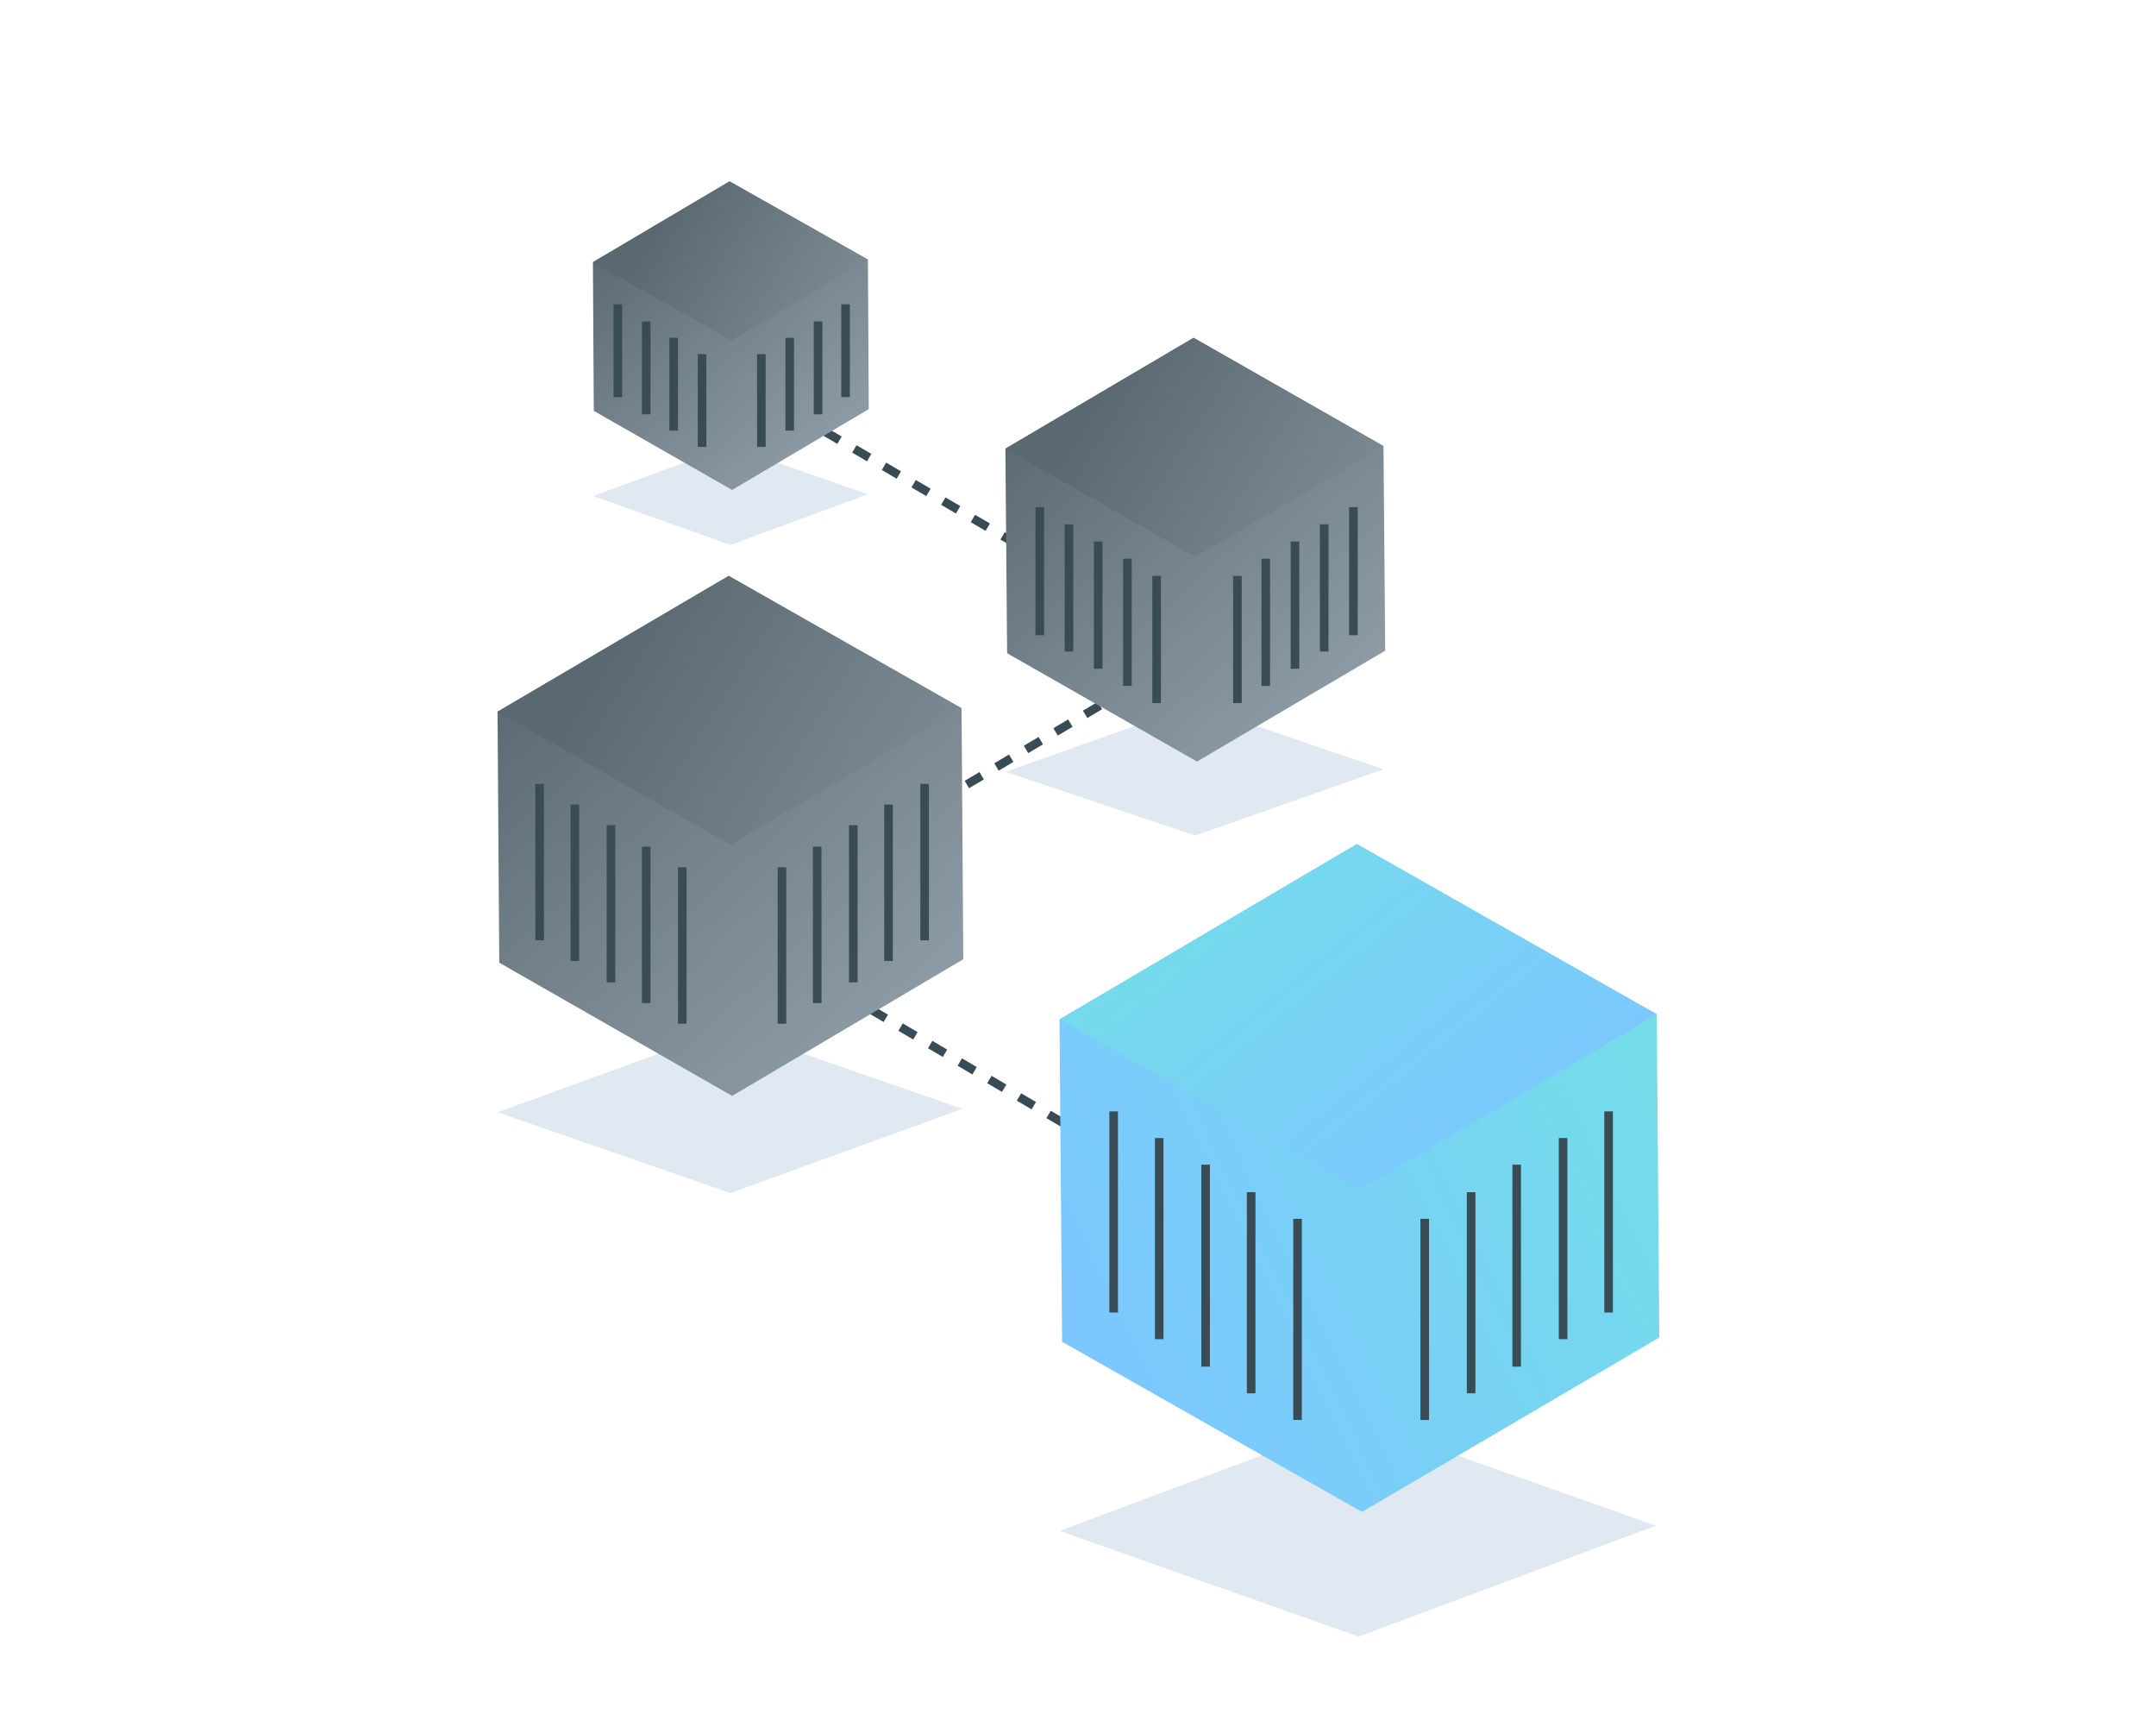<?xml version="1.0" encoding="utf-8"?>
<!-- Generator: Adobe Illustrator 18.0.0, SVG Export Plug-In . SVG Version: 6.00 Build 0)  -->
<!DOCTYPE svg PUBLIC "-//W3C//DTD SVG 1.1//EN" "http://www.w3.org/Graphics/SVG/1.1/DTD/svg11.dtd">
<svg version="1.1" xmlns="http://www.w3.org/2000/svg" xmlns:xlink="http://www.w3.org/1999/xlink" x="0px" y="0px"
	 viewBox="0 0 250.9 200.9" enable-background="new 0 0 250.9 200.9" xml:space="preserve">
<g id="locked">
	<g>
		
			<line fill="none" stroke="#394B54" stroke-linejoin="round" stroke-miterlimit="10" stroke-dasharray="2,2" x1="85" y1="107.6" x2="139.1" y2="75.5"/>
		
			<line fill="none" stroke="#394B54" stroke-linejoin="round" stroke-miterlimit="10" stroke-dasharray="2,2" x1="139.1" y1="75.5" x2="79.6" y2="40.6"/>
		
			<line fill="none" stroke="#394B54" stroke-linejoin="round" stroke-miterlimit="10" stroke-dasharray="2,2" x1="158.2" y1="151" x2="85.5" y2="108.1"/>
		<g>
			<g>
				<g>
					<polygon fill="#E0E9F1" points="84.9,51.9 101,57.5 85,63.4 69,57.7 					"/>
				</g>
				<linearGradient id="SVGID_1_" gradientUnits="userSpaceOnUse" x1="71.645" y1="24.345" x2="96.771" y2="51.836">
					<stop  offset="3.553492e-02" style="stop-color:#5A6872"/>
					<stop  offset="0.459" style="stop-color:#72808A"/>
					<stop  offset="1" style="stop-color:#8C9BA5"/>
				</linearGradient>
				<polygon fill="url(#SVGID_1_)" points="101,30.2 101.1,47.6 85.2,57 69.1,47.8 69,30.5 84.9,21.1 				"/>
				<g>
					<linearGradient id="SVGID_2_" gradientUnits="userSpaceOnUse" x1="75.78" y1="24.565" x2="109.281" y2="45.651">
						<stop  offset="3.553492e-02" style="stop-color:#5A6872"/>
						<stop  offset="0.459" style="stop-color:#72808A"/>
						<stop  offset="1" style="stop-color:#8C9BA5"/>
					</linearGradient>
					<polygon fill="url(#SVGID_2_)" points="84.9,21.1 101,30.2 85.1,39.6 69,30.5 					"/>
				</g>
			</g>
			<g>
				<line fill="none" stroke="#394B54" stroke-linejoin="round" stroke-miterlimit="10" x1="98.4" y1="35.4" x2="98.4" y2="46.2"/>
				<line fill="none" stroke="#394B54" stroke-linejoin="round" stroke-miterlimit="10" x1="95.2" y1="37.4" x2="95.2" y2="48.2"/>
				<line fill="none" stroke="#394B54" stroke-linejoin="round" stroke-miterlimit="10" x1="91.9" y1="39.3" x2="91.9" y2="50.1"/>
				<line fill="none" stroke="#394B54" stroke-linejoin="round" stroke-miterlimit="10" x1="88.6" y1="41.2" x2="88.6" y2="52"/>
			</g>
			<g>
				<line fill="none" stroke="#394B54" stroke-linejoin="round" stroke-miterlimit="10" x1="71.9" y1="35.4" x2="71.9" y2="46.2"/>
				<line fill="none" stroke="#394B54" stroke-linejoin="round" stroke-miterlimit="10" x1="75.2" y1="37.4" x2="75.2" y2="48.2"/>
				<line fill="none" stroke="#394B54" stroke-linejoin="round" stroke-miterlimit="10" x1="78.4" y1="39.3" x2="78.4" y2="50.1"/>
				<line fill="none" stroke="#394B54" stroke-linejoin="round" stroke-miterlimit="10" x1="81.7" y1="41.2" x2="81.7" y2="52"/>
			</g>
		</g>
		<g>
			<g>
				<g>
					<polygon fill="#E0E9F1" points="139,82 161,89.5 139.1,97.2 117,89.8 					"/>
				</g>
				<linearGradient id="SVGID_3_" gradientUnits="userSpaceOnUse" x1="120.704" y1="43.807" x2="155.192" y2="81.542">
					<stop  offset="3.553492e-02" style="stop-color:#5A6872"/>
					<stop  offset="0.459" style="stop-color:#72808A"/>
					<stop  offset="1" style="stop-color:#8C9BA5"/>
				</linearGradient>
				<polygon fill="url(#SVGID_3_)" points="161,51.9 161.2,75.7 139.3,88.6 117.2,76 117,52.2 138.9,39.3 				"/>
				<g>
					<linearGradient id="SVGID_4_" gradientUnits="userSpaceOnUse" x1="126.379" y1="44.11" x2="172.364" y2="73.053">
						<stop  offset="3.553492e-02" style="stop-color:#5A6872"/>
						<stop  offset="0.459" style="stop-color:#72808A"/>
						<stop  offset="1" style="stop-color:#8C9BA5"/>
					</linearGradient>
					<polygon fill="url(#SVGID_4_)" points="138.9,39.3 161,51.9 139.1,64.8 117,52.2 					"/>
				</g>
			</g>
			<g>
				<line fill="none" stroke="#394B54" stroke-linejoin="round" stroke-miterlimit="10" x1="157.5" y1="59" x2="157.5" y2="73.9"/>
				<line fill="none" stroke="#394B54" stroke-linejoin="round" stroke-miterlimit="10" x1="154.1" y1="61" x2="154.1" y2="75.8"/>
				<line fill="none" stroke="#394B54" stroke-linejoin="round" stroke-miterlimit="10" x1="150.7" y1="63" x2="150.7" y2="77.8"/>
				<line fill="none" stroke="#394B54" stroke-linejoin="round" stroke-miterlimit="10" x1="147.3" y1="65" x2="147.3" y2="79.8"/>
				<line fill="none" stroke="#394B54" stroke-linejoin="round" stroke-miterlimit="10" x1="144" y1="67" x2="144" y2="81.8"/>
			</g>
			<g>
				<line fill="none" stroke="#394B54" stroke-linejoin="round" stroke-miterlimit="10" x1="121" y1="59" x2="121" y2="73.9"/>
				<line fill="none" stroke="#394B54" stroke-linejoin="round" stroke-miterlimit="10" x1="124.4" y1="61" x2="124.4" y2="75.8"/>
				<line fill="none" stroke="#394B54" stroke-linejoin="round" stroke-miterlimit="10" x1="127.8" y1="63" x2="127.8" y2="77.8"/>
				<line fill="none" stroke="#394B54" stroke-linejoin="round" stroke-miterlimit="10" x1="131.2" y1="65" x2="131.2" y2="79.8"/>
				<line fill="none" stroke="#394B54" stroke-linejoin="round" stroke-miterlimit="10" x1="134.6" y1="67" x2="134.6" y2="81.8"/>
			</g>
		</g>
		<g>
			<g>
				<g>
					<polygon fill="#E0E9F1" points="84.9,119.6 112,129 85,138.8 57.9,129.4 					"/>
				</g>
				<linearGradient id="SVGID_5_" gradientUnits="userSpaceOnUse" x1="62.368" y1="72.476" x2="104.751" y2="118.847">
					<stop  offset="3.553492e-02" style="stop-color:#5A6872"/>
					<stop  offset="0.459" style="stop-color:#72808A"/>
					<stop  offset="1" style="stop-color:#8C9BA5"/>
				</linearGradient>
				<polygon fill="url(#SVGID_5_)" points="111.9,82.4 112.1,111.6 85.2,127.5 58.1,112 57.9,82.8 84.8,67 				"/>
				<g>
					<linearGradient id="SVGID_6_" gradientUnits="userSpaceOnUse" x1="69.343" y1="72.847" x2="125.853" y2="108.415">
						<stop  offset="3.553492e-02" style="stop-color:#5A6872"/>
						<stop  offset="0.459" style="stop-color:#72808A"/>
						<stop  offset="1" style="stop-color:#8C9BA5"/>
					</linearGradient>
					<polygon fill="url(#SVGID_6_)" points="84.8,67 111.9,82.4 85,98.3 57.9,82.8 					"/>
				</g>
			</g>
			<g>
				
					<line fill="none" stroke="#394B54" stroke-linejoin="round" stroke-miterlimit="10" x1="107.6" y1="91.2" x2="107.6" y2="109.4"/>
				
					<line fill="none" stroke="#394B54" stroke-linejoin="round" stroke-miterlimit="10" x1="103.4" y1="93.6" x2="103.4" y2="111.8"/>
				<line fill="none" stroke="#394B54" stroke-linejoin="round" stroke-miterlimit="10" x1="99.3" y1="96" x2="99.3" y2="114.3"/>
				<line fill="none" stroke="#394B54" stroke-linejoin="round" stroke-miterlimit="10" x1="95.1" y1="98.5" x2="95.1" y2="116.7"/>
				<line fill="none" stroke="#394B54" stroke-linejoin="round" stroke-miterlimit="10" x1="91" y1="100.9" x2="91" y2="119.1"/>
			</g>
			<g>
				<line fill="none" stroke="#394B54" stroke-linejoin="round" stroke-miterlimit="10" x1="62.8" y1="91.2" x2="62.8" y2="109.4"/>
				<line fill="none" stroke="#394B54" stroke-linejoin="round" stroke-miterlimit="10" x1="66.9" y1="93.6" x2="66.9" y2="111.8"/>
				<line fill="none" stroke="#394B54" stroke-linejoin="round" stroke-miterlimit="10" x1="71.1" y1="96" x2="71.1" y2="114.3"/>
				<line fill="none" stroke="#394B54" stroke-linejoin="round" stroke-miterlimit="10" x1="75.2" y1="98.5" x2="75.2" y2="116.7"/>
				
					<line fill="none" stroke="#394B54" stroke-linejoin="round" stroke-miterlimit="10" x1="79.4" y1="100.9" x2="79.4" y2="119.1"/>
			</g>
		</g>
		<g>
			<g>
				<g>
					<polygon fill="#E0E9F1" points="157.9,165.2 192.7,177.5 158.1,190.4 123.3,178.1 					"/>
				</g>
				<linearGradient id="SVGID_7_" gradientUnits="userSpaceOnUse" x1="240.539" y1="96.799" x2="125.184" y2="153.194">
					<stop  offset="0" style="stop-color:#6EEDD8"/>
					<stop  offset="1" style="stop-color:#7CC7FF"/>
				</linearGradient>
				<polygon fill="url(#SVGID_7_)" points="192.8,118 193.1,155.6 158.5,175.9 123.6,156.1 123.3,118.6 157.9,98.2 				"/>
				<g>
					<linearGradient id="SVGID_8_" gradientUnits="userSpaceOnUse" x1="116.3" y1="67.144" x2="173.123" y2="136.785">
						<stop  offset="0" style="stop-color:#6EEDD8"/>
						<stop  offset="1" style="stop-color:#7CC7FF"/>
					</linearGradient>
					<polygon fill="url(#SVGID_8_)" points="157.9,98.2 192.8,118 158.2,138.4 123.3,118.6 					"/>
				</g>
			</g>
			<g>
				
					<line fill="none" stroke="#394B54" stroke-linejoin="round" stroke-miterlimit="10" x1="187.2" y1="129.3" x2="187.2" y2="152.7"/>
				
					<line fill="none" stroke="#394B54" stroke-linejoin="round" stroke-miterlimit="10" x1="181.9" y1="132.4" x2="181.9" y2="155.8"/>
				
					<line fill="none" stroke="#394B54" stroke-linejoin="round" stroke-miterlimit="10" x1="176.5" y1="135.5" x2="176.5" y2="159"/>
				
					<line fill="none" stroke="#394B54" stroke-linejoin="round" stroke-miterlimit="10" x1="171.2" y1="138.7" x2="171.2" y2="162.1"/>
				
					<line fill="none" stroke="#394B54" stroke-linejoin="round" stroke-miterlimit="10" x1="165.8" y1="141.8" x2="165.8" y2="165.2"/>
			</g>
			<g>
				
					<line fill="none" stroke="#394B54" stroke-linejoin="round" stroke-miterlimit="10" x1="129.6" y1="129.3" x2="129.6" y2="152.7"/>
				
					<line fill="none" stroke="#394B54" stroke-linejoin="round" stroke-miterlimit="10" x1="134.9" y1="132.4" x2="134.9" y2="155.8"/>
				
					<line fill="none" stroke="#394B54" stroke-linejoin="round" stroke-miterlimit="10" x1="140.3" y1="135.5" x2="140.3" y2="159"/>
				
					<line fill="none" stroke="#394B54" stroke-linejoin="round" stroke-miterlimit="10" x1="145.6" y1="138.7" x2="145.6" y2="162.1"/>
				<line fill="none" stroke="#394B54" stroke-linejoin="round" stroke-miterlimit="10" x1="151" y1="141.8" x2="151" y2="165.2"/>
			</g>
		</g>
	</g>
</g>
<g id="Layer_1">
</g>
</svg>

